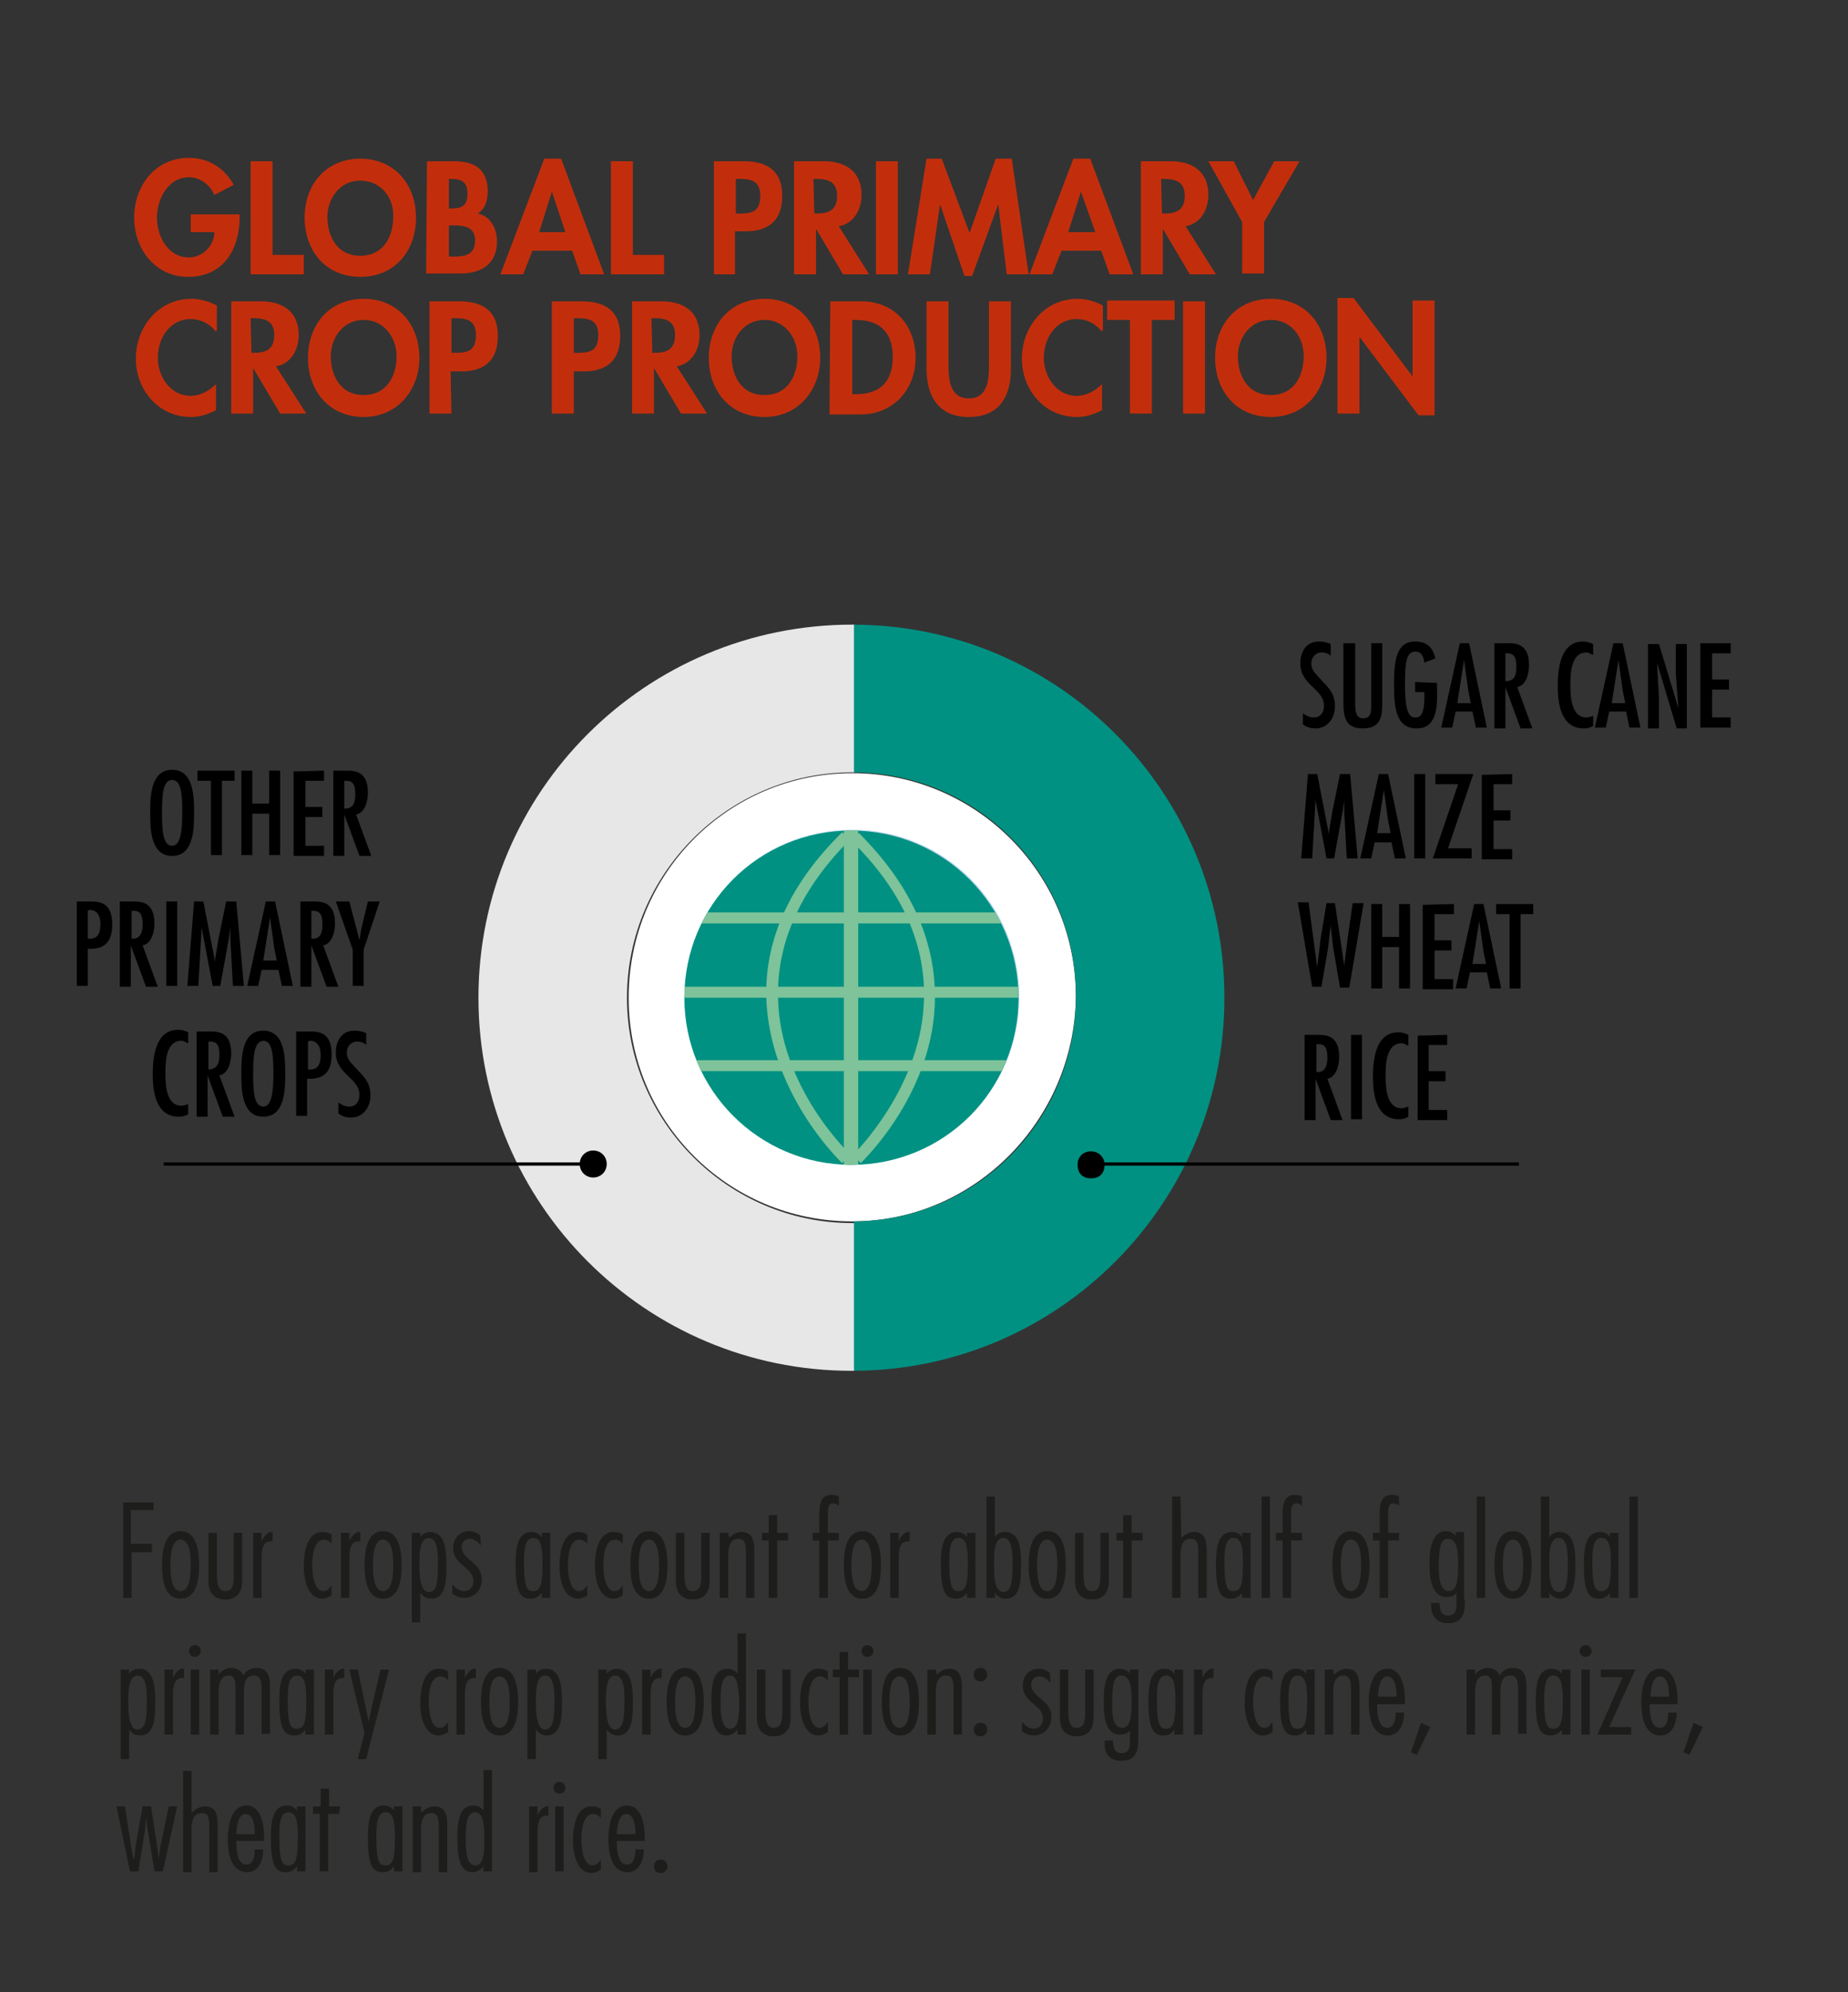 <?xml version="1.0" encoding="utf-8"?>
<!-- Generator: Adobe Illustrator 28.0.0, SVG Export Plug-In . SVG Version: 6.00 Build 0)  -->
<svg version="1.1" id="Layer_2" xmlns="http://www.w3.org/2000/svg" xmlns:xlink="http://www.w3.org/1999/xlink" x="0px" y="0px"
	 viewBox="0 0 219 236" style="enable-background:new 0 0 219 236;" xml:space="preserve">
<rect x="0" y="0" width="219" height="236" fill="#333333" stroke="none"/>
<style type="text/css">
	.st0{fill:#1D1D1B;}
	.st1{enable-background:new    ;}
	.st2{fill:#C22E0C;}
	.st3{fill:#FFFFFF;}
	.st4{fill:#BAD7ED;}
	.st5{fill:#009182;}
	.st6{clip-path:url(#SVGID_00000076598386665815347170000005674992925034109851_);fill:#7EC399;}
	.st7{clip-path:url(#SVGID_00000101094773051300460740000008132256783371676830_);fill:#7EC399;}
	.st8{clip-path:url(#SVGID_00000036243066316138581910000006193604138679115946_);fill:#7EC399;}
	.st9{clip-path:url(#SVGID_00000149350471804292105100000006672582443219425967_);fill:#7EC399;}
	.st10{clip-path:url(#SVGID_00000044895819922421332560000007456173307933093294_);fill:#7EC399;}
	.st11{clip-path:url(#SVGID_00000015345362431939054900000014710478997552779673_);fill:#7EC399;}
	.st12{clip-path:url(#SVGID_00000062888373581231422860000010631318864680659374_);fill:#7EC399;}
	.st13{clip-path:url(#SVGID_00000044139025137205522990000002890575894180437944_);fill:#7EC399;}
	.st14{clip-path:url(#SVGID_00000116202240949578543770000015395138638139002507_);fill:#7EC399;}
	.st15{clip-path:url(#SVGID_00000069381349843013799430000018114891962952792980_);fill:#7EC399;}
	.st16{fill:#E7E7E7;}
	.st17{fill:none;stroke:#000000;stroke-width:0.39;}
</style>
<g>
	<path class="st0" d="M18.1,178.9h-2.6v4H18v1h-2.4v5.4h-1V178h3.6v0.9H18.1z"/>
</g>
<g>
	<path class="st0" d="M23.6,185.4c0,1.5-0.2,4-2.2,4s-2.2-2.5-2.2-4c0-1.4,0.2-4,2.2-4S23.6,184,23.6,185.4z M20.2,185.4
		c0,0.8,0,3.1,1.2,3.1s1.2-2.3,1.2-3.1c0-0.7,0-3-1.2-3S20.2,184.7,20.2,185.4z"/>
	<path class="st0" d="M25.7,181.6v4.8c0,1.1,0.1,2.1,1,2.1c1,0,1-1,1-2.1v-4.8h1v5.7c0,1.3-0.6,2.2-2,2.2s-2-0.9-2-2.2v-5.7H25.7z"
		/>
	<path class="st0" d="M31,182.6L31,182.6c0.2-0.5,0.7-1.2,1.3-1.1v1.1h-0.2c-1,0-1.1,1-1.1,2.2v4.5h-1v-7.7h1
		C31,181.6,31,182.6,31,182.6z"/>
	<path class="st0" d="M39.3,182.9c-0.2-0.3-0.6-0.5-0.9-0.5c-1.3,0-1.4,2.2-1.4,3.1c0,0.8,0.2,3,1.3,3c0.5,0,0.7-0.3,1-0.7l0,0v1.2
		c-0.3,0.2-0.7,0.4-1.1,0.4c-1.8,0-2.2-2.5-2.2-3.8c0-1.5,0.3-4.1,2.2-4.1c0.4,0,0.8,0.1,1.1,0.3C39.3,181.8,39.3,182.9,39.3,182.9z
		"/>
	<path class="st0" d="M41.4,182.6L41.4,182.6c0.2-0.5,0.7-1.2,1.3-1.1v1.1h-0.2c-1,0-1.1,1-1.1,2.2v4.5h-1v-7.7h1V182.6z"/>
	<path class="st0" d="M47.6,185.4c0,1.5-0.2,4-2.2,4s-2.2-2.5-2.2-4c0-1.4,0.2-4,2.2-4S47.6,184,47.6,185.4z M44.2,185.4
		c0,0.8,0,3.1,1.2,3.1s1.2-2.3,1.2-3.1c0-0.7,0-3-1.2-3S44.2,184.7,44.2,185.4z"/>
	<path class="st0" d="M49.8,182.1L49.8,182.1c0.3-0.4,0.7-0.6,1.2-0.6c1.8,0,1.9,2.3,1.9,3.9c0,1.7,0,4-1.8,4c-0.6,0-1-0.3-1.3-0.7
		l0,0v3.5h-1v-10.6h1C49.8,181.6,49.8,182.1,49.8,182.1z M51.9,185.3c0-1.2,0-3.1-1.1-3.1c-1,0-1.1,1.6-1.1,3c0,1.5,0.1,3.4,1.1,3.4
		C51.7,188.6,51.9,187.7,51.9,185.3z"/>
	<path class="st0" d="M57,183.1L57,183.1c-0.3-0.4-0.8-0.8-1.3-0.8c-0.6,0-1,0.4-1,1c0,0.7,0.6,1.2,1.2,1.7c0.6,0.5,1.2,1.1,1.2,2.1
		c0,1.2-0.8,2.2-2.1,2.2c-0.5,0-1-0.2-1.4-0.5v-1.1c0.4,0.4,0.8,0.8,1.4,0.8c0.7,0,1.1-0.5,1.1-1.2c0-0.8-0.6-1.3-1.2-1.8
		c-0.6-0.5-1.2-1.1-1.2-2.1c0-1.2,0.8-2,1.9-2c0.5,0,1,0.2,1.3,0.5L57,183.1L57,183.1z"/>
	<path class="st0" d="M65.2,189.3h-1v-0.6l0,0c-0.3,0.4-0.7,0.7-1.3,0.7c-1.2,0-1.8-0.7-1.8-4c0-1.7,0.1-3.9,1.9-3.9
		c0.5,0,0.9,0.2,1.2,0.6l0,0v-0.5h1V189.3z M63.2,182.2c-1.1,0-1.1,1.7-1.1,3c0,3.2,0.5,3.3,1.1,3.3c0.9,0,1.1-0.9,1.1-3.3
		C64.3,183.6,64.2,182.2,63.2,182.2z"/>
	<path class="st0" d="M69.6,182.9c-0.2-0.3-0.6-0.5-0.9-0.5c-1.3,0-1.4,2.2-1.4,3.1c0,0.8,0.2,3,1.3,3c0.5,0,0.7-0.3,1-0.7l0,0v1.2
		c-0.3,0.2-0.7,0.4-1.1,0.4c-1.8,0-2.2-2.5-2.2-3.8c0-1.5,0.3-4.1,2.2-4.1c0.4,0,0.8,0.1,1.1,0.3V182.9z"/>
	<path class="st0" d="M73.8,182.9c-0.2-0.3-0.6-0.5-0.9-0.5c-1.3,0-1.4,2.2-1.4,3.1c0,0.8,0.2,3,1.3,3c0.5,0,0.7-0.3,1-0.7l0,0v1.2
		c-0.3,0.2-0.7,0.4-1.1,0.4c-1.8,0-2.2-2.5-2.2-3.8c0-1.5,0.3-4.1,2.2-4.1c0.4,0,0.8,0.1,1.1,0.3V182.9z"/>
	<path class="st0" d="M79.1,185.4c0,1.5-0.2,4-2.2,4s-2.2-2.5-2.2-4c0-1.4,0.2-4,2.2-4S79.1,184,79.1,185.4z M75.7,185.4
		c0,0.8,0,3.1,1.2,3.1s1.2-2.3,1.2-3.1c0-0.7,0-3-1.2-3S75.7,184.7,75.7,185.4z"/>
	<path class="st0" d="M81.1,181.6v4.8c0,1.1,0.1,2.1,1,2.1c1,0,1-1,1-2.1v-4.8h1v5.7c0,1.3-0.6,2.2-2,2.2s-2-0.9-2-2.2v-5.7H81.1z"
		/>
	<path class="st0" d="M86.4,182.2c0.4-0.4,0.9-0.7,1.5-0.7c1.4,0,1.5,1.3,1.5,2.3v5.5h-1v-5.4c0-0.9-0.1-1.6-0.9-1.6
		c-1.1,0-1.2,1.2-1.2,2v5h-1v-7.7h1L86.4,182.2L86.4,182.2z"/>
	<path class="st0" d="M93.4,182.5h-1.3v6.8h-1v-6.8h-0.8v-0.9h0.8v-2.1h1v2.1h1.3V182.5z"/>
	<path class="st0" d="M99.4,182.5h-1.3v6.8h-1v-6.8h-0.8v-0.9h0.8v-2.3c0-1.3,0.3-2.2,1.4-2.2c0.3,0,0.6,0,0.9,0.2v1.1
		c-0.2-0.2-0.4-0.3-0.7-0.3c-0.5,0-0.6,0.5-0.6,1.2v2.3h1.3C99.4,181.6,99.4,182.5,99.4,182.5z"/>
	<path class="st0" d="M104.4,185.4c0,1.5-0.2,4-2.2,4s-2.2-2.5-2.2-4c0-1.4,0.2-4,2.2-4S104.4,184,104.4,185.4z M100.9,185.4
		c0,0.8,0,3.1,1.2,3.1s1.2-2.3,1.2-3.1c0-0.7,0-3-1.2-3S100.9,184.7,100.9,185.4z"/>
	<path class="st0" d="M106.5,182.6L106.5,182.6c0.2-0.5,0.7-1.2,1.3-1.1v1.1h-0.2c-1,0-1.1,1-1.1,2.2v4.5h-1v-7.7h1
		C106.5,181.6,106.5,182.6,106.5,182.6z"/>
	<path class="st0" d="M115.6,189.3h-1v-0.6l0,0c-0.3,0.4-0.7,0.7-1.3,0.7c-1.2,0-1.8-0.7-1.8-4c0-1.7,0.1-3.9,1.9-3.9
		c0.5,0,0.9,0.2,1.2,0.6l0,0v-0.5h1C115.6,181.6,115.6,189.3,115.6,189.3z M113.6,182.2c-1.1,0-1.1,1.7-1.1,3c0,3.2,0.5,3.3,1.1,3.3
		c0.9,0,1.1-0.9,1.1-3.3C114.7,183.6,114.6,182.2,113.6,182.2z"/>
	<path class="st0" d="M116.9,177.3h1v4.8l0,0c0.3-0.4,0.6-0.6,1.2-0.6c1.8,0,1.9,2.1,1.9,3.9c0,2-0.1,4-1.8,4c-0.6,0-1-0.3-1.3-0.7
		l0,0v0.6h-1C116.9,189.3,116.9,177.3,116.9,177.3z M120,185.2c0-1.8-0.2-3-1.1-3c-1.2,0-1.1,2.3-1.1,3c0,0.9-0.1,3.4,1.1,3.4
		C119.7,188.6,120,187.9,120,185.2z"/>
	<path class="st0" d="M126.3,185.4c0,1.5-0.2,4-2.2,4s-2.2-2.5-2.2-4c0-1.4,0.2-4,2.2-4C126.2,181.4,126.3,184,126.3,185.4z
		 M122.9,185.4c0,0.8,0,3.1,1.2,3.1s1.2-2.3,1.2-3.1c0-0.7,0-3-1.2-3S122.9,184.7,122.9,185.4z"/>
	<path class="st0" d="M128.4,181.6v4.8c0,1.1,0.1,2.1,1,2.1c1,0,1-1,1-2.1v-4.8h1v5.7c0,1.3-0.6,2.2-2,2.2c-1.4,0-2-0.9-2-2.2v-5.7
		H128.4z"/>
	<path class="st0" d="M135.4,182.5h-1.3v6.8h-1v-6.8h-0.8v-0.9h0.8v-2.1h1v2.1h1.3V182.5z"/>
	<path class="st0" d="M140,182.2c0.4-0.4,0.9-0.7,1.5-0.7c1.4,0,1.5,1.2,1.5,2.3v5.5h-1V184c0-1.2-0.1-1.7-0.9-1.7
		c-1.1,0-1.2,1.2-1.2,2v5h-1v-12h1L140,182.2L140,182.2z"/>
	<path class="st0" d="M148.2,189.3h-1v-0.6l0,0c-0.3,0.4-0.7,0.7-1.3,0.7c-1.2,0-1.8-0.7-1.8-4c0-1.7,0.1-3.9,1.9-3.9
		c0.5,0,0.9,0.2,1.2,0.6l0,0v-0.5h1L148.2,189.3L148.2,189.3z M146.2,182.2c-1.1,0-1.1,1.7-1.1,3c0,3.2,0.5,3.3,1.1,3.3
		c0.9,0,1.1-0.9,1.1-3.3C147.3,183.6,147.2,182.2,146.2,182.2z"/>
	<path class="st0" d="M150.5,189.3h-1v-12h1V189.3z"/>
	<path class="st0" d="M154.3,182.5H153v6.8h-1v-6.8h-0.8v-0.9h0.8v-2.3c0-1.3,0.3-2.2,1.4-2.2c0.3,0,0.6,0,0.9,0.2v1.1
		c-0.2-0.2-0.4-0.3-0.7-0.3c-0.5,0-0.6,0.5-0.6,1.2v2.3h1.3L154.3,182.5L154.3,182.5z"/>
	<path class="st0" d="M162.3,185.4c0,1.5-0.2,4-2.2,4s-2.2-2.5-2.2-4c0-1.4,0.2-4,2.2-4S162.3,184,162.3,185.4z M158.9,185.4
		c0,0.8,0,3.1,1.2,3.1s1.2-2.3,1.2-3.1c0-0.7,0-3-1.2-3S158.9,184.7,158.9,185.4z"/>
	<path class="st0" d="M165.8,182.5h-1.3v6.8h-1v-6.8h-0.8v-0.9h0.8v-2.3c0-1.3,0.3-2.2,1.4-2.2c0.3,0,0.6,0,0.9,0.2v1.1
		c-0.2-0.2-0.4-0.3-0.7-0.3c-0.5,0-0.6,0.5-0.6,1.2v2.3h1.3L165.8,182.5L165.8,182.5z"/>
	<path class="st0" d="M173.6,189.5c0,1.4-0.1,2.8-2,2.8c-1.3,0-2-0.8-2-2.1v-0.3h1v0.1c0,0.7,0.2,1.4,1,1.4c1.1,0,1-1,1-1.8v-0.9
		c-0.3,0.4-0.7,0.5-1.2,0.5c-1.9,0-2-2.7-2-4s0.2-3.8,1.9-3.8c0.5,0,1,0.2,1.2,0.6l0,0v-0.5h1v8H173.6z M171.7,188.5
		c1,0,1.1-1.5,1.1-3.2c0-1.4-0.1-3-1.2-3c-0.7,0-1.1,0.5-1.1,3.3C170.5,186.4,170.5,188.5,171.7,188.5z"/>
	<path class="st0" d="M176,189.3h-1v-12h1V189.3z"/>
	<path class="st0" d="M181.5,185.4c0,1.5-0.2,4-2.2,4s-2.2-2.5-2.2-4c0-1.4,0.2-4,2.2-4S181.5,184,181.5,185.4z M178.1,185.4
		c0,0.8,0,3.1,1.2,3.1s1.2-2.3,1.2-3.1c0-0.7,0-3-1.2-3S178.1,184.7,178.1,185.4z"/>
	<path class="st0" d="M182.6,177.3h1v4.8l0,0c0.3-0.4,0.6-0.6,1.2-0.6c1.8,0,1.9,2.1,1.9,3.9c0,2-0.2,4-1.8,4c-0.6,0-1-0.3-1.3-0.7
		l0,0v0.6h-1L182.6,177.3L182.6,177.3z M185.8,185.2c0-1.8-0.2-3-1.1-3c-1.2,0-1.1,2.3-1.1,3c0,0.9-0.1,3.4,1.1,3.4
		C185.5,188.6,185.8,187.9,185.8,185.2z"/>
	<path class="st0" d="M191.8,189.3h-1v-0.6l0,0c-0.3,0.4-0.7,0.7-1.3,0.7c-1.2,0-1.8-0.7-1.8-4c0-1.7,0.1-3.9,1.9-3.9
		c0.5,0,0.9,0.2,1.2,0.6l0,0v-0.5h1L191.8,189.3L191.8,189.3z M189.8,182.2c-1.1,0-1.1,1.7-1.1,3c0,3.2,0.5,3.3,1.1,3.3
		c0.9,0,1.1-0.9,1.1-3.3C190.9,183.6,190.8,182.2,189.8,182.2z"/>
	<path class="st0" d="M194.1,189.3h-1v-12h1V189.3z"/>
</g>
<g>
	<path class="st0" d="M15.3,198.3L15.3,198.3c0.3-0.4,0.7-0.6,1.2-0.6c1.8,0,1.9,2.3,1.9,3.9c0,1.7,0,4-1.8,4c-0.6,0-1-0.3-1.3-0.7
		l0,0v3.5h-1v-10.6h1V198.3z M17.4,201.6c0-1.2,0-3.1-1.1-3.1c-1,0-1.1,1.6-1.1,3c0,1.5,0.1,3.4,1.1,3.4
		C17.2,204.8,17.4,203.9,17.4,201.6z"/>
	<path class="st0" d="M20.5,198.8L20.5,198.8c0.2-0.5,0.7-1.2,1.3-1.1v1.1h-0.2c-1,0-1.1,1-1.1,2.2v4.5h-1v-7.7h1
		C20.5,197.8,20.5,198.8,20.5,198.8z"/>
	<path class="st0" d="M23.1,196.3c-0.4,0-0.7-0.3-0.7-0.7s0.3-0.7,0.7-0.7c0.4,0,0.7,0.3,0.7,0.7C23.8,195.9,23.5,196.3,23.1,196.3z
		 M23.6,205.5h-1v-7.7h1V205.5z"/>
	<path class="st0" d="M25.9,198.4L25.9,198.4c0.4-0.5,0.9-0.8,1.5-0.8s1.2,0.3,1.4,0.9c0.4-0.6,0.9-0.9,1.6-0.9
		c1.4,0,1.6,1.1,1.6,2.3v5.5h-1V200c0-0.7-0.1-1.5-0.9-1.5c-1.2,0-1.2,1.3-1.2,2.3v4.7h-1V200c0-0.7,0-1.5-0.8-1.5
		c-1.2,0-1.2,1.5-1.2,2.4v4.6h-1v-7.7h1V198.4z"/>
	<path class="st0" d="M37.2,205.5h-1v-0.6l0,0c-0.3,0.4-0.7,0.7-1.3,0.7c-1.2,0-1.8-0.7-1.8-4c0-1.7,0.1-3.9,1.9-3.9
		c0.5,0,0.9,0.2,1.2,0.6l0,0v-0.5h1C37.2,197.8,37.2,205.5,37.2,205.5z M35.2,198.5c-1.1,0-1.1,1.7-1.1,3c0,3.2,0.5,3.3,1.1,3.3
		c0.9,0,1.1-0.9,1.1-3.3C36.3,199.9,36.2,198.5,35.2,198.5z"/>
	<path class="st0" d="M39.5,198.8L39.5,198.8c0.2-0.5,0.7-1.2,1.3-1.1v1.1h-0.2c-1,0-1.1,1-1.1,2.2v4.5h-1v-7.7h1V198.8z"/>
	<path class="st0" d="M43.4,208.4h-1l0.8-3.1l-1.8-7.5h1l1.3,6.2l0,0c0.1-0.7,0.3-1.3,0.4-2l1-4.2h1L43.4,208.4z"/>
	<path class="st0" d="M53.1,199.1c-0.2-0.3-0.6-0.5-0.9-0.5c-1.3,0-1.4,2.2-1.4,3.1c0,0.8,0.2,3,1.3,3c0.5,0,0.7-0.3,1-0.7l0,0v1.2
		c-0.3,0.2-0.7,0.4-1.1,0.4c-1.8,0-2.2-2.5-2.2-3.8c0-1.5,0.3-4.1,2.2-4.1c0.4,0,0.8,0.1,1.1,0.3C53.1,198,53.1,199.1,53.1,199.1z"
		/>
	<path class="st0" d="M55.1,198.8L55.1,198.8c0.2-0.5,0.7-1.2,1.3-1.1v1.1h-0.2c-1,0-1.1,1-1.1,2.2v4.5h-1v-7.7h1V198.8z"/>
	<path class="st0" d="M61.4,201.6c0,1.5-0.2,4-2.2,4s-2.2-2.5-2.2-4c0-1.4,0.2-4,2.2-4S61.4,200.2,61.4,201.6z M58,201.6
		c0,0.8,0,3.1,1.2,3.1s1.2-2.3,1.2-3.1c0-0.7,0-3-1.2-3S58,200.9,58,201.6z"/>
	<path class="st0" d="M63.5,198.3L63.5,198.3c0.3-0.4,0.7-0.6,1.2-0.6c1.8,0,1.9,2.3,1.9,3.9c0,1.7,0,4-1.8,4c-0.6,0-1-0.3-1.3-0.7
		l0,0v3.5h-1v-10.6h1C63.5,197.8,63.5,198.3,63.5,198.3z M65.7,201.6c0-1.2,0-3.1-1.1-3.1c-1,0-1.1,1.6-1.1,3c0,1.5,0.1,3.4,1.1,3.4
		C65.5,204.8,65.7,203.9,65.7,201.6z"/>
	<path class="st0" d="M71.9,198.3L71.9,198.3c0.3-0.4,0.7-0.6,1.2-0.6c1.8,0,1.9,2.3,1.9,3.9c0,1.7,0,4-1.8,4c-0.6,0-1-0.3-1.3-0.7
		l0,0v3.5h-1v-10.6h1C71.9,197.8,71.9,198.3,71.9,198.3z M74,201.6c0-1.2,0-3.1-1.1-3.1c-1,0-1.1,1.6-1.1,3c0,1.5,0.1,3.4,1.1,3.4
		C73.8,204.8,74,203.9,74,201.6z"/>
	<path class="st0" d="M77.1,198.8L77.1,198.8c0.2-0.5,0.7-1.2,1.3-1.1v1.1h-0.2c-1,0-1.1,1-1.1,2.2v4.5h-1v-7.7h1
		C77.1,197.8,77.1,198.8,77.1,198.8z"/>
	<path class="st0" d="M83.4,201.6c0,1.5-0.2,4-2.2,4s-2.2-2.5-2.2-4c0-1.4,0.2-4,2.2-4S83.4,200.2,83.4,201.6z M80,201.6
		c0,0.8,0,3.1,1.2,3.1s1.2-2.3,1.2-3.1c0-0.7,0-3-1.2-3S80,200.9,80,201.6z"/>
	<path class="st0" d="M87.4,204.9L87.4,204.9c-0.3,0.4-0.8,0.7-1.3,0.7c-1.6,0-1.8-2-1.8-4s0.2-3.9,1.9-3.9c0.5,0,0.9,0.2,1.2,0.6
		l0,0v-4.8h1v12h-1C87.4,205.5,87.4,204.9,87.4,204.9z M86.5,198.5c-1.1,0-1.1,1.9-1.1,3c0,0.7-0.1,3.3,1.1,3.3c1,0,1.1-1.3,1.1-3.3
		C87.5,199.8,87.4,198.5,86.5,198.5z"/>
	<path class="st0" d="M90.7,197.8v4.8c0,1.1,0.1,2.1,1,2.1c1,0,1-1,1-2.1v-4.8h1v5.7c0,1.3-0.6,2.2-2,2.2s-2-0.9-2-2.2v-5.7H90.7z"
		/>
	<path class="st0" d="M98.1,199.1c-0.2-0.3-0.6-0.5-0.9-0.5c-1.3,0-1.4,2.2-1.4,3.1c0,0.8,0.2,3,1.3,3c0.5,0,0.7-0.3,1-0.7l0,0v1.2
		c-0.3,0.2-0.7,0.4-1.1,0.4c-1.8,0-2.2-2.5-2.2-3.8c0-1.5,0.3-4.1,2.2-4.1c0.4,0,0.8,0.1,1.1,0.3V199.1z"/>
	<path class="st0" d="M101.8,198.7h-1.3v6.8h-1v-6.8h-0.8v-0.9h0.8v-2.1h1v2.1h1.3V198.7z"/>
	<path class="st0" d="M102.8,196.3c-0.4,0-0.7-0.3-0.7-0.7s0.3-0.7,0.7-0.7c0.4,0,0.7,0.3,0.7,0.7
		C103.6,195.9,103.2,196.3,102.8,196.3z M103.3,205.5h-1v-7.7h1V205.5z"/>
	<path class="st0" d="M108.9,201.6c0,1.5-0.2,4-2.2,4s-2.2-2.5-2.2-4c0-1.4,0.2-4,2.2-4S108.9,200.2,108.9,201.6z M105.4,201.6
		c0,0.8,0,3.1,1.2,3.1s1.2-2.3,1.2-3.1c0-0.7,0-3-1.2-3S105.4,200.9,105.4,201.6z"/>
	<path class="st0" d="M111,198.4c0.4-0.4,0.9-0.7,1.5-0.7c1.4,0,1.5,1.3,1.5,2.3v5.5h-1v-5.4c0-0.9-0.1-1.6-0.9-1.6
		c-1.1,0-1.2,1.2-1.2,2v5h-1v-7.7h1L111,198.4L111,198.4z"/>
	<path class="st0" d="M117,198.4c0,0.4-0.3,0.8-0.8,0.8s-0.8-0.3-0.8-0.8s0.3-0.8,0.8-0.8S117,198,117,198.4z M117,204.9
		c0,0.4-0.3,0.8-0.8,0.8s-0.8-0.3-0.8-0.8c0-0.4,0.3-0.8,0.8-0.8S117,204.4,117,204.9z"/>
	<path class="st0" d="M124.5,199.4L124.5,199.4c-0.3-0.4-0.8-0.8-1.3-0.8c-0.6,0-1,0.4-1,1c0,0.7,0.6,1.2,1.2,1.7s1.2,1.1,1.2,2.1
		c0,1.2-0.8,2.2-2.1,2.2c-0.5,0-1-0.2-1.4-0.5V204c0.4,0.4,0.8,0.8,1.4,0.8c0.7,0,1.1-0.5,1.1-1.2c0-0.8-0.6-1.3-1.2-1.8
		s-1.2-1.1-1.2-2.1c0-1.2,0.8-2,1.9-2c0.5,0,1,0.2,1.3,0.5L124.5,199.4L124.5,199.4z"/>
	<path class="st0" d="M126.6,197.8v4.8c0,1.1,0.1,2.1,1,2.1c1,0,1-1,1-2.1v-4.8h1v5.7c0,1.3-0.6,2.2-2,2.2c-1.4,0-2-0.9-2-2.2v-5.7
		H126.6z"/>
	<path class="st0" d="M134.9,205.8c0,1.4-0.1,2.8-2,2.8c-1.4,0-2-0.8-2-2.1v-0.3h1v0.1c0,0.7,0.2,1.4,1,1.4c1.1,0,1-1,1-1.8V205
		c-0.3,0.4-0.7,0.5-1.2,0.5c-1.9,0-1.9-2.7-1.9-4s0.1-3.8,1.9-3.8c0.5,0,1,0.2,1.2,0.6l0,0v-0.5h1V205.8z M133,204.7
		c1,0,1.1-1.5,1.1-3.2c0-1.4-0.1-3-1.2-3c-0.7,0-1.1,0.5-1.1,3.3C131.8,202.6,131.7,204.7,133,204.7z"/>
	<path class="st0" d="M140.2,205.5h-1v-0.6l0,0c-0.3,0.4-0.7,0.7-1.3,0.7c-1.2,0-1.8-0.7-1.8-4c0-1.7,0.1-3.9,1.9-3.9
		c0.5,0,0.9,0.2,1.2,0.6l0,0v-0.5h1L140.2,205.5L140.2,205.5z M138.2,198.5c-1.1,0-1.1,1.7-1.1,3c0,3.2,0.5,3.3,1.1,3.3
		c0.9,0,1.1-0.9,1.1-3.3C139.3,199.9,139.2,198.5,138.2,198.5z"/>
	<path class="st0" d="M142.5,198.8L142.5,198.8c0.2-0.5,0.7-1.2,1.3-1.1v1.1h-0.2c-1,0-1.1,1-1.1,2.2v4.5h-1v-7.7h1V198.8z"/>
	<path class="st0" d="M150.8,199.1c-0.2-0.3-0.6-0.5-0.9-0.5c-1.3,0-1.4,2.2-1.4,3.1c0,0.8,0.2,3,1.3,3c0.5,0,0.7-0.3,1-0.7l0,0v1.2
		c-0.3,0.2-0.7,0.4-1.1,0.4c-1.8,0-2.2-2.5-2.2-3.8c0-1.5,0.3-4.1,2.2-4.1c0.4,0,0.8,0.1,1.1,0.3L150.8,199.1L150.8,199.1z"/>
	<path class="st0" d="M155.8,205.5h-1v-0.6l0,0c-0.3,0.4-0.7,0.7-1.3,0.7c-1.2,0-1.8-0.7-1.8-4c0-1.7,0.1-3.9,1.9-3.9
		c0.5,0,0.9,0.2,1.2,0.6l0,0v-0.5h1L155.8,205.5L155.8,205.5z M153.8,198.5c-1.1,0-1.1,1.7-1.1,3c0,3.2,0.5,3.3,1.1,3.3
		c0.9,0,1.1-0.9,1.1-3.3C154.9,199.9,154.8,198.5,153.8,198.5z"/>
	<path class="st0" d="M158.1,198.4c0.4-0.4,0.9-0.7,1.5-0.7c1.4,0,1.5,1.3,1.5,2.3v5.5h-1v-5.4c0-0.9-0.1-1.6-0.9-1.6
		c-1.1,0-1.2,1.2-1.2,2v5h-1v-7.7h1L158.1,198.4L158.1,198.4z"/>
	<path class="st0" d="M163.2,201.9v0.2c0,0.8,0.1,2.6,1.2,2.6c0.9,0,1-1.2,1-1.8h1c0,1.2-0.5,2.7-1.9,2.7c-2,0-2.3-2.4-2.3-3.9
		c0-1.4,0.3-4,2.2-4c1.8,0,2.1,2.4,2.1,3.7v0.5H163.2z M165.5,201v-0.1c0-0.7-0.1-2.3-1.1-2.3c-0.9,0-1.1,1.7-1.1,2.4L165.5,201
		L165.5,201z"/>
	<path class="st0" d="M167.9,207.9l-0.7-0.3l1.2-3.5l1.1,0.5L167.9,207.9z"/>
	<path class="st0" d="M174.8,198.4L174.8,198.4c0.4-0.5,0.9-0.8,1.5-0.8s1.2,0.3,1.4,0.9c0.4-0.6,0.9-0.9,1.6-0.9
		c1.4,0,1.6,1.1,1.6,2.3v5.5h-1V200c0-0.7-0.1-1.5-0.9-1.5c-1.2,0-1.2,1.3-1.2,2.3v4.7h-1V200c0-0.7,0-1.5-0.8-1.5
		c-1.2,0-1.2,1.5-1.2,2.4v4.6h-1v-7.7h1L174.8,198.4L174.8,198.4z"/>
	<path class="st0" d="M186.1,205.5h-1v-0.6l0,0c-0.3,0.4-0.7,0.7-1.3,0.7c-1.2,0-1.8-0.7-1.8-4c0-1.7,0.1-3.9,1.9-3.9
		c0.5,0,0.9,0.2,1.2,0.6l0,0v-0.5h1L186.1,205.5L186.1,205.5z M184.1,198.5c-1.1,0-1.1,1.7-1.1,3c0,3.2,0.5,3.3,1.1,3.3
		c0.9,0,1.1-0.9,1.1-3.3C185.2,199.9,185.1,198.5,184.1,198.5z"/>
	<path class="st0" d="M187.9,196.3c-0.4,0-0.7-0.3-0.7-0.7s0.3-0.7,0.7-0.7s0.7,0.3,0.7,0.7C188.7,195.9,188.3,196.3,187.9,196.3z
		 M188.4,205.5h-1v-7.7h1V205.5z"/>
	<path class="st0" d="M193.3,205.5h-4l3-6.8h-2.6v-0.9h4.1l-3.1,6.8h2.6V205.5z"/>
	<path class="st0" d="M195.5,201.9v0.2c0,0.8,0.1,2.6,1.2,2.6c0.9,0,1-1.2,1-1.8h1c0,1.2-0.5,2.7-1.9,2.7c-2,0-2.3-2.4-2.3-3.9
		c0-1.4,0.3-4,2.2-4c1.8,0,2.1,2.4,2.1,3.7v0.5H195.5z M197.8,201v-0.1c0-0.7-0.1-2.3-1.1-2.3c-0.9,0-1.1,1.7-1.1,2.4L197.8,201
		L197.8,201z"/>
	<path class="st0" d="M200.2,207.9l-0.7-0.3l1.2-3.5l1.1,0.5L200.2,207.9z"/>
</g>
<g>
	<path class="st0" d="M19.3,221.7h-1l-0.9-5.6c0-0.3,0-0.6-0.1-0.8l0,0c0,0.5-0.1,0.9-0.1,1.4l-0.8,5h-1l-1.6-7.7h1l0.7,4.5
		c0.1,0.6,0.2,1.2,0.3,1.7h0.1c0.1-0.6,0.1-1.2,0.2-1.7l0.8-4.5h1l0.8,5.3c0,0.3,0.1,0.6,0.1,1l0,0c0.1-0.5,0.1-1,0.2-1.5l1-4.8h1
		L19.3,221.7z"/>
	<path class="st0" d="M22.8,214.7c0.4-0.4,0.9-0.7,1.5-0.7c1.4,0,1.5,1.2,1.5,2.3v5.5h-1v-5.3c0-1.2-0.1-1.7-0.9-1.7
		c-1.1,0-1.2,1.2-1.2,2v5h-1v-12h1v4.9H22.8z"/>
	<path class="st0" d="M28,218.1v0.2c0,0.8,0.1,2.6,1.2,2.6c0.9,0,1-1.2,1-1.8h1c0,1.2-0.5,2.7-1.9,2.7c-2,0-2.3-2.4-2.3-3.9
		c0-1.4,0.3-4,2.2-4c1.8,0,2.1,2.4,2.1,3.7v0.5H28z M30.2,217.3v-0.1c0-0.7-0.1-2.3-1.1-2.3c-0.9,0-1.1,1.7-1.1,2.4L30.2,217.3
		L30.2,217.3z"/>
	<path class="st0" d="M36.2,221.7h-1v-0.6l0,0c-0.3,0.4-0.7,0.7-1.3,0.7c-1.2,0-1.8-0.7-1.8-4c0-1.7,0.1-3.9,1.9-3.9
		c0.5,0,0.9,0.2,1.2,0.6l0,0V214h1C36.2,214,36.2,221.7,36.2,221.7z M34.2,214.7c-1.1,0-1.1,1.7-1.1,3c0,3.2,0.5,3.3,1.1,3.3
		c0.9,0,1.1-0.9,1.1-3.3C35.3,216.1,35.2,214.7,34.2,214.7z"/>
	<path class="st0" d="M40.2,214.9h-1.3v6.8h-1v-6.8h-0.8V214H38v-2.1h1v2.1h1.3L40.2,214.9L40.2,214.9z"/>
	<path class="st0" d="M47.7,221.7h-1v-0.6l0,0c-0.3,0.4-0.7,0.7-1.3,0.7c-1.2,0-1.8-0.7-1.8-4c0-1.7,0.1-3.9,1.9-3.9
		c0.5,0,0.9,0.2,1.2,0.6l0,0V214h1C47.7,214,47.7,221.7,47.7,221.7z M45.7,214.7c-1.1,0-1.1,1.7-1.1,3c0,3.2,0.5,3.3,1.1,3.3
		c0.9,0,1.1-0.9,1.1-3.3C46.8,216.1,46.7,214.7,45.7,214.7z"/>
	<path class="st0" d="M50,214.7c0.4-0.4,0.9-0.7,1.5-0.7c1.4,0,1.5,1.3,1.5,2.3v5.5h-1v-5.4c0-0.9-0.1-1.6-0.9-1.6
		c-1.1,0-1.2,1.2-1.2,2v5h-1V214h1v0.7H50z"/>
	<path class="st0" d="M57.3,221.1L57.3,221.1c-0.3,0.4-0.8,0.7-1.3,0.7c-1.6,0-1.8-2-1.8-4s0.2-3.9,1.9-3.9c0.5,0,0.9,0.2,1.2,0.6
		l0,0v-4.8h1v12h-1C57.3,221.7,57.3,221.1,57.3,221.1z M56.3,214.7c-1.1,0-1.1,1.9-1.1,3c0,0.7-0.1,3.3,1.1,3.3c1,0,1.1-1.3,1.1-3.3
		C57.4,216,57.2,214.7,56.3,214.7z"/>
	<path class="st0" d="M63.7,215.1L63.7,215.1c0.2-0.5,0.7-1.2,1.3-1.1v1.1h-0.2c-1,0-1.1,1-1.1,2.2v4.5h-1V214h1
		C63.7,214,63.7,215.1,63.7,215.1z"/>
	<path class="st0" d="M66.3,212.5c-0.4,0-0.7-0.3-0.7-0.7s0.3-0.7,0.7-0.7c0.4,0,0.7,0.3,0.7,0.7S66.7,212.5,66.3,212.5z
		 M66.8,221.7h-1V214h1V221.7z"/>
	<path class="st0" d="M71.2,215.4c-0.2-0.3-0.6-0.5-0.9-0.5c-1.3,0-1.4,2.2-1.4,3.1c0,0.8,0.2,3,1.3,3c0.5,0,0.7-0.3,1-0.7l0,0v1.2
		c-0.3,0.2-0.7,0.4-1.1,0.4c-1.8,0-2.2-2.5-2.2-3.8c0-1.5,0.3-4.1,2.2-4.1c0.4,0,0.8,0.1,1.1,0.3V215.4z"/>
	<path class="st0" d="M73.1,218.1v0.2c0,0.8,0.1,2.6,1.2,2.6c0.9,0,1-1.2,1-1.8h1c0,1.2-0.5,2.7-1.9,2.7c-2,0-2.3-2.4-2.3-3.9
		c0-1.4,0.3-4,2.2-4c1.8,0,2.1,2.4,2.1,3.7v0.5H73.1z M75.3,217.3v-0.1c0-0.7-0.1-2.3-1.1-2.3c-0.9,0-1.1,1.7-1.1,2.4L75.3,217.3
		L75.3,217.3z"/>
	<path class="st0" d="M79.1,221.1c0,0.4-0.3,0.8-0.8,0.8s-0.8-0.3-0.8-0.8c0-0.4,0.3-0.8,0.8-0.8S79.1,220.7,79.1,221.1z"/>
</g>
<g class="st1">
	<path class="st2" d="M28.4,25.4v0.3c0,3.8-1.9,7.1-6.1,7.1c-3.9,0-6.4-3.3-6.4-7c0-3.8,2.5-7.1,6.5-7.1c2.3,0,4.2,1.2,5.3,3.2
		l-2.3,1.2c-0.5-1.2-1.7-2.1-3-2.1c-2.5,0-3.8,2.6-3.8,4.8s1.3,4.7,3.8,4.7c1.6,0,3-1.4,3-3h-2.8v-2.1H28.4z"/>
	<path class="st2" d="M32.3,30.2H36v2.3h-6.3V19.1h2.6V30.2z"/>
	<path class="st2" d="M42.7,32.8c-4.1,0-6.6-3.1-6.6-7c0-4,2.6-7,6.6-7s6.6,3,6.6,7C49.3,29.7,46.8,32.8,42.7,32.8z M42.7,21.4
		c-2.5,0-3.9,2.2-3.9,4.3s1,4.6,3.9,4.6s3.9-2.5,3.9-4.6C46.7,23.5,45.2,21.4,42.7,21.4z"/>
	<path class="st2" d="M50.6,19.1h3.2c2.5,0,4,1,4,3.6c0,1-0.3,2.1-1.2,2.6c1.6,0.3,2.3,1.9,2.3,3.3c0,2.6-1.8,3.8-4.3,3.8h-4.1
		L50.6,19.1L50.6,19.1z M53.2,24.7h0.3c1.3,0,1.9-0.4,1.9-1.8s-0.8-1.7-1.9-1.7h-0.3V24.7z M53.2,30.4h0.5c1.4,0,2.6-0.2,2.6-1.9
		c0-1.7-1.4-1.8-2.7-1.8h-0.4C53.2,26.7,53.2,30.4,53.2,30.4z"/>
	<path class="st2" d="M63.1,29.7L62,32.5h-2.7l5.2-13.7h2l5.1,13.7h-2.8l-1-2.8H63.1z M65.4,22.7L65.4,22.7l-1.5,4.8H67L65.4,22.7z"
		/>
	<path class="st2" d="M75,30.2h3.7v2.3h-6.3V19.1H75V30.2z"/>
	<path class="st2" d="M87.2,32.5h-2.6V19.1h3.5c2.8,0,4.6,1.1,4.6,4.1c0,2.8-1.5,4.2-4.3,4.2h-1.3v5.1H87.2z M87.2,25.3h0.5
		c1.5,0,2.4-0.3,2.4-2.1c0-1.7-1-2-2.4-2h-0.5V25.3z"/>
	<path class="st2" d="M103,32.5h-3.1l-3.2-5.4l0,0v5.4h-2.6V19.1h3.5c2.6,0,4.5,1.2,4.5,4c0,1.7-0.9,3.4-2.7,3.7L103,32.5z
		 M96.5,25.3h0.3c1.4,0,2.4-0.4,2.4-2.1c0-1.6-1-2-2.4-2h-0.4L96.5,25.3L96.5,25.3z"/>
	<path class="st2" d="M106.4,32.5h-2.6V19.1h2.6V32.5z"/>
	<path class="st2" d="M118.3,24.2L118.3,24.2l-3.1,8.5h-0.9l-2.9-8.5l0,0l-1.2,8.3h-2.6l2.2-13.7h1.8l3.3,8.8l3.1-8.8h1.9l2,13.7
		h-2.6L118.3,24.2z"/>
	<path class="st2" d="M125.8,29.7l-1.1,2.8H122l5.2-13.7h2l5.1,13.7h-2.8l-1-2.8H125.8z M128.1,22.7L128.1,22.7l-1.5,4.8h3.2
		L128.1,22.7z"/>
	<path class="st2" d="M144.1,32.5H141l-3.2-5.4l0,0v5.4h-2.6V19.1h3.5c2.6,0,4.5,1.2,4.5,4c0,1.7-0.9,3.4-2.7,3.7L144.1,32.5z
		 M137.7,25.3h0.3c1.4,0,2.4-0.4,2.4-2.1c0-1.6-1-2-2.4-2h-0.4L137.7,25.3L137.7,25.3z"/>
</g>
<g class="st1">
	<path class="st2" d="M143.2,19.1h3l2.3,4.6l2.5-4.6h3l-4.2,7.2v6.1h-2.6v-6.1L143.2,19.1z"/>
</g>
<g class="st1">
	<path class="st2" d="M25.5,39.2c-0.7-0.9-1.8-1.4-2.9-1.4c-2.5,0-3.9,2.3-3.9,4.6c0,2.2,1.5,4.5,3.9,4.5c1.1,0,2.2-0.6,3-1.4v3.1
		c-1,0.5-1.9,0.8-3,0.8c-3.8,0-6.5-3.2-6.5-6.9c0-3.8,2.7-7.1,6.6-7.1c1,0,2.1,0.3,3,0.8v3H25.5z"/>
	<path class="st2" d="M36.3,49h-3.1L30,43.6l0,0V49h-2.6V35.7h3.5c2.6,0,4.5,1.2,4.5,4c0,1.7-0.9,3.4-2.7,3.7L36.3,49z M29.8,41.8
		h0.3c1.4,0,2.4-0.4,2.4-2.1c0-1.6-1-2-2.4-2h-0.4L29.8,41.8L29.8,41.8z"/>
	<path class="st2" d="M43.1,49.4c-4.1,0-6.6-3.1-6.6-7c0-4,2.6-7,6.6-7s6.6,3,6.6,7C49.7,46.2,47.1,49.4,43.1,49.4z M43.1,37.9
		c-2.5,0-3.9,2.2-3.9,4.3s1,4.6,3.9,4.6s3.9-2.5,3.9-4.6C47,40,45.5,37.9,43.1,37.9z"/>
	<path class="st2" d="M53.5,49h-2.6V35.7h3.5c2.8,0,4.6,1.1,4.6,4.1c0,2.8-1.5,4.2-4.3,4.2h-1.3L53.5,49L53.5,49z M53.5,41.8H54
		c1.5,0,2.4-0.3,2.4-2.1c0-1.7-1-2-2.4-2h-0.5V41.8z"/>
	<path class="st2" d="M68,49h-2.6V35.7h3.5c2.8,0,4.6,1.1,4.6,4.1c0,2.8-1.5,4.2-4.3,4.2H68V49z M68,41.8h0.5c1.5,0,2.4-0.3,2.4-2.1
		c0-1.7-1-2-2.4-2H68V41.8z"/>
	<path class="st2" d="M83.8,49h-3.1l-3.2-5.4l0,0V49h-2.6V35.7h3.5c2.6,0,4.5,1.2,4.5,4c0,1.7-0.9,3.4-2.7,3.7L83.8,49z M77.3,41.8
		h0.3c1.4,0,2.4-0.4,2.4-2.1c0-1.6-1-2-2.4-2h-0.4L77.3,41.8L77.3,41.8z"/>
	<path class="st2" d="M90.6,49.4c-4.1,0-6.6-3.1-6.6-7c0-4,2.6-7,6.6-7s6.6,3,6.6,7C97.2,46.2,94.6,49.4,90.6,49.4z M90.6,37.9
		c-2.5,0-3.9,2.2-3.9,4.3s1,4.6,3.9,4.6s3.9-2.5,3.9-4.6C94.5,40,93,37.9,90.6,37.9z"/>
	<path class="st2" d="M98.4,35.7h3.7c3.9,0,6.4,2.9,6.4,6.7s-2.7,6.7-6.5,6.7h-3.7L98.4,35.7L98.4,35.7z M101,46.7h0.4
		c3.2,0,4.4-1.8,4.4-4.4c0-2.9-1.5-4.4-4.4-4.4H101V46.7z"/>
	<path class="st2" d="M109.8,35.7h2.6v7.5c0,1.6,0.1,4,2.4,4s2.4-2.3,2.4-4v-7.5h2.6v8c0,3.3-1.4,5.7-5,5.7s-5-2.5-5-5.7V35.7z"/>
	<path class="st2" d="M130.5,39.2c-0.7-0.9-1.8-1.4-2.9-1.4c-2.5,0-3.9,2.3-3.9,4.6c0,2.2,1.5,4.5,3.9,4.5c1.1,0,2.2-0.6,3-1.4v3.1
		c-1,0.5-1.9,0.8-3,0.8c-3.8,0-6.5-3.2-6.5-6.9c0-3.8,2.7-7.1,6.6-7.1c1,0,2.1,0.3,3,0.8v3H130.5z"/>
	<path class="st2" d="M136.5,49h-2.6V37.9h-2.7v-2.3h8v2.3h-2.7V49z"/>
	<path class="st2" d="M142.8,49h-2.6V35.7h2.6V49z"/>
	<path class="st2" d="M150.6,49.4c-4.1,0-6.6-3.1-6.6-7c0-4,2.6-7,6.6-7s6.6,3,6.6,7C157.2,46.2,154.7,49.4,150.6,49.4z M150.6,37.9
		c-2.5,0-3.9,2.2-3.9,4.3s1,4.6,3.9,4.6s3.9-2.5,3.9-4.6C154.5,40,153.1,37.9,150.6,37.9z"/>
	<path class="st2" d="M158.5,35.3h1.9l7,9.3l0,0v-9h2.6v13.6h-1.9l-7-9.3l0,0V49h-2.6V35.3z"/>
</g>
<path class="st3" d="M101,144.7c-14.7,0-26.5-11.8-26.5-26.5S86.3,91.6,101,91.6c14.6,0,26.5,11.8,26.5,26.5
	C127.3,132.7,115.5,144.7,101,144.7"/>
<path class="st4" d="M101,137.9c10.9,0,19.8-8.8,19.8-19.8c0-10.9-8.8-19.8-19.8-19.8s-19.8,8.8-19.8,19.8
	C81.1,129.1,89.9,137.9,101,137.9"/>
<path class="st5" d="M81.1,118.2c0,10.9,8.8,19.8,19.8,19.8s19.8-8.8,19.8-19.8c0-10.9-8.8-19.8-19.8-19.8S81.1,107.2,81.1,118.2
	L81.1,118.2L81.1,118.2z"/>
<g>
	<g>
		<g>
			<g>
				<defs>
					<path id="SVGID_1_" d="M81.1,118.2c0,10.9,8.8,19.8,19.8,19.8s19.8-8.8,19.8-19.8c0-10.9-8.8-19.8-19.8-19.8
						S81.1,107.2,81.1,118.2L81.1,118.2L81.1,118.2z"/>
				</defs>
				<clipPath id="SVGID_00000067923169067036085740000012005311883852248494_">
					<use xlink:href="#SVGID_1_"  style="overflow:visible;"/>
				</clipPath>
				<path style="clip-path:url(#SVGID_00000067923169067036085740000012005311883852248494_);fill:#7EC399;" d="M99.8,137.8
					c-0.4-0.4-8.7-8.4-9-19.8c-0.1-6.9,2.9-13.4,9-19.4l0.9,0.9c-5.7,5.7-8.6,12-8.5,18.5c0.1,10.8,8.5,18.7,8.5,18.7L99.8,137.8
					L99.8,137.8z"/>
			</g>
		</g>
	</g>
	<g>
		<g>
			<g>
				<defs>
					<path id="SVGID_00000150066357491587261130000003440456465292874376_" d="M81.1,118.2c0,10.9,8.8,19.8,19.8,19.8
						s19.8-8.8,19.8-19.8c0-10.9-8.8-19.8-19.8-19.8S81.1,107.2,81.1,118.2L81.1,118.2L81.1,118.2z"/>
				</defs>
				<clipPath id="SVGID_00000023266703956666662540000003917677587646112132_">
					<use xlink:href="#SVGID_00000150066357491587261130000003440456465292874376_"  style="overflow:visible;"/>
				</clipPath>
				<path style="clip-path:url(#SVGID_00000023266703956666662540000003917677587646112132_);fill:#7EC399;" d="M102,137.8l-0.9-1
					c0.1-0.1,8.3-8.1,8.4-18.7c0.1-6.5-2.7-12.7-8.6-18.5l0.9-0.9c6,6,9,12.5,9,19.4C110.8,129.3,102.4,137.4,102,137.8L102,137.8z"
					/>
			</g>
		</g>
	</g>
	<g>
		<g>
			<g>
				<defs>
					<path id="SVGID_00000157290705854718293160000004411488958474899645_" d="M81.1,118.2c0,10.9,8.8,19.8,19.8,19.8
						s19.8-8.8,19.8-19.8c0-10.9-8.8-19.8-19.8-19.8S81.1,107.2,81.1,118.2L81.1,118.2L81.1,118.2z"/>
				</defs>
				<clipPath id="SVGID_00000169546697499151458950000012789354823664339595_">
					<use xlink:href="#SVGID_00000157290705854718293160000004411488958474899645_"  style="overflow:visible;"/>
				</clipPath>
				<polygon style="clip-path:url(#SVGID_00000169546697499151458950000012789354823664339595_);fill:#7EC399;" points="101.5,139 
					100,139 100,97.7 101.5,97.7 				"/>
			</g>
		</g>
	</g>
	<g>
		<g>
			<g>
				<defs>
					<path id="SVGID_00000157292619477692556970000013482804774761584805_" d="M81.1,118.2c0,10.9,8.8,19.8,19.8,19.8
						s19.8-8.8,19.8-19.8c0-10.9-8.8-19.8-19.8-19.8S81.1,107.2,81.1,118.2L81.1,118.2L81.1,118.2z"/>
				</defs>
				<clipPath id="SVGID_00000121266750446759716480000009719596612899654017_">
					<use xlink:href="#SVGID_00000157292619477692556970000013482804774761584805_"  style="overflow:visible;"/>
				</clipPath>
				<polygon style="clip-path:url(#SVGID_00000121266750446759716480000009719596612899654017_);fill:#7EC399;" points="
					100.7,118.2 77,118.2 77,116.9 100.7,116.9 				"/>
			</g>
		</g>
	</g>
	<g>
		<g>
			<g>
				<defs>
					<path id="SVGID_00000070825859450483451340000005387507254206811543_" d="M81.1,118.2c0,10.9,8.8,19.8,19.8,19.8
						s19.8-8.8,19.8-19.8c0-10.9-8.8-19.8-19.8-19.8S81.1,107.2,81.1,118.2L81.1,118.2L81.1,118.2z"/>
				</defs>
				<clipPath id="SVGID_00000137110838259107448710000004937438449018613413_">
					<use xlink:href="#SVGID_00000070825859450483451340000005387507254206811543_"  style="overflow:visible;"/>
				</clipPath>
				<polygon style="clip-path:url(#SVGID_00000137110838259107448710000004937438449018613413_);fill:#7EC399;" points="
					100.7,109.4 77,109.4 77,108.1 100.7,108.1 				"/>
			</g>
		</g>
	</g>
	<g>
		<g>
			<g>
				<defs>
					<path id="SVGID_00000036960786084805259320000002851312734229554066_" d="M81.1,118.2c0,10.9,8.8,19.8,19.8,19.8
						s19.8-8.8,19.8-19.8c0-10.9-8.8-19.8-19.8-19.8S81.1,107.2,81.1,118.2L81.1,118.2L81.1,118.2z"/>
				</defs>
				<clipPath id="SVGID_00000173866793207636995440000016809356372845576078_">
					<use xlink:href="#SVGID_00000036960786084805259320000002851312734229554066_"  style="overflow:visible;"/>
				</clipPath>
				<polygon style="clip-path:url(#SVGID_00000173866793207636995440000016809356372845576078_);fill:#7EC399;" points="
					100.7,126.9 77,126.9 77,125.6 100.7,125.6 				"/>
			</g>
		</g>
	</g>
	<g>
		<g>
			<g>
				<defs>
					<path id="SVGID_00000116215002145311988810000002126691566271307419_" d="M81.1,118.2c0,10.9,8.8,19.8,19.8,19.8
						s19.8-8.8,19.8-19.8c0-10.9-8.8-19.8-19.8-19.8S81.1,107.2,81.1,118.2L81.1,118.2L81.1,118.2z"/>
				</defs>
				<clipPath id="SVGID_00000119837232069627869570000014011403975364102570_">
					<use xlink:href="#SVGID_00000116215002145311988810000002126691566271307419_"  style="overflow:visible;"/>
				</clipPath>
				<polygon style="clip-path:url(#SVGID_00000119837232069627869570000014011403975364102570_);fill:#7EC399;" points="101.7,139 
					100.3,139 100.3,97.7 101.7,97.7 				"/>
			</g>
		</g>
	</g>
	<g>
		<g>
			<g>
				<defs>
					<path id="SVGID_00000113336887121628264980000008285052712099372206_" d="M81.1,118.2c0,10.9,8.8,19.8,19.8,19.8
						s19.8-8.8,19.8-19.8c0-10.9-8.8-19.8-19.8-19.8S81.1,107.2,81.1,118.2L81.1,118.2L81.1,118.2z"/>
				</defs>
				<clipPath id="SVGID_00000016795618671761646840000003078090785129430461_">
					<use xlink:href="#SVGID_00000113336887121628264980000008285052712099372206_"  style="overflow:visible;"/>
				</clipPath>
				<polygon style="clip-path:url(#SVGID_00000016795618671761646840000003078090785129430461_);fill:#7EC399;" points="
					124.7,118.2 101.1,118.2 101.1,116.9 124.7,116.9 				"/>
			</g>
		</g>
	</g>
	<g>
		<g>
			<g>
				<defs>
					<path id="SVGID_00000003078524685542671890000018283066850665354679_" d="M81.1,118.2c0,10.9,8.8,19.8,19.8,19.8
						s19.8-8.8,19.8-19.8c0-10.9-8.8-19.8-19.8-19.8S81.1,107.2,81.1,118.2L81.1,118.2L81.1,118.2z"/>
				</defs>
				<clipPath id="SVGID_00000050631542461656408020000010478021935981068970_">
					<use xlink:href="#SVGID_00000003078524685542671890000018283066850665354679_"  style="overflow:visible;"/>
				</clipPath>
				<polygon style="clip-path:url(#SVGID_00000050631542461656408020000010478021935981068970_);fill:#7EC399;" points="
					124.7,109.4 101.1,109.4 101.1,108.1 124.7,108.1 				"/>
			</g>
		</g>
	</g>
	<g>
		<g>
			<g>
				<defs>
					<path id="SVGID_00000086670575294407461240000010920302307857572273_" d="M81.1,118.2c0,10.9,8.8,19.8,19.8,19.8
						s19.8-8.8,19.8-19.8c0-10.9-8.8-19.8-19.8-19.8S81.1,107.2,81.1,118.2L81.1,118.2L81.1,118.2z"/>
				</defs>
				<clipPath id="SVGID_00000113311062176217273470000013844734880217308094_">
					<use xlink:href="#SVGID_00000086670575294407461240000010920302307857572273_"  style="overflow:visible;"/>
				</clipPath>
				<polygon style="clip-path:url(#SVGID_00000113311062176217273470000013844734880217308094_);fill:#7EC399;" points="
					124.7,126.9 101.1,126.9 101.1,125.6 124.7,125.6 				"/>
			</g>
		</g>
	</g>
</g>
<path class="st16" d="M101.2,162.4c-0.1,0-0.3,0-0.3,0c-24.4,0-44.2-19.8-44.2-44.2S76.5,74,101,74c0.1,0,0.1,0,0.3,0v17.5
	c-0.1,0-0.3,0-0.3,0c-14.7,0-26.7,12-26.7,26.7s12,26.7,26.7,26.7c0.1,0,0.1,0,0.3,0v17.5H101.2z"/>
<path class="st5" d="M101.2,91.5V74c24.3,0.1,43.9,19.9,43.9,44.2s-19.6,44.1-43.9,44.2v-17.7c14.6-0.1,26.3-12,26.3-26.7
	S115.8,91.6,101.2,91.5L101.2,91.5z"/>
<g class="st1">
	<path d="M157.7,77.7c-0.3-0.3-0.7-0.4-1.1-0.4c-0.7,0-1.2,0.6-1.2,1.3c0,0.4,0.1,0.7,0.4,1.1l1,1.1c0.9,0.9,1.4,1.6,1.4,2.9
		c0,1.4-0.9,2.6-2.3,2.6c-0.5,0-1-0.1-1.5-0.5v-1.3c0.4,0.3,0.8,0.5,1.3,0.5c0.8,0,1.2-0.6,1.2-1.4c0-2-2.8-2.4-2.8-5
		c0-1.4,0.7-2.6,2.2-2.6c0.5,0,1,0.1,1.4,0.3L157.7,77.7z"/>
	<path d="M160.6,76.2v7.3c0,1.3,0.4,1.6,0.9,1.6c0.9,0,1-0.6,1-1.4v-7.5h1.3v7.1c0,1.3,0,3-2.3,3c-2.1,0-2.3-1.4-2.3-3.2v-6.9H160.6
		z"/>
	<path d="M170.3,80.9v0.2c0,1.9,0.3,5.2-2.4,5.2c-2.4,0-2.7-2.3-2.7-5.1c0-2.8,0.2-5.2,2.5-5.2c1.4,0,2.1,0.7,2.4,2l-1.3,0.5
		c-0.1-0.7-0.3-1.3-1.1-1.3c-1.1,0-1.2,1.5-1.2,3.9c0,3.5,0.6,3.9,1.2,3.9c0.5,0,1.1-0.1,1.1-2.5V82h-1.1v-1.2L170.3,80.9
		L170.3,80.9z"/>
	<path d="M174.1,76.2l2.1,10h-1.3l-0.4-1.9h-2l-0.4,1.9h-1.3l2.2-10H174.1z M174,81.8l-0.5-3.6l0,0l-0.8,5.1h1.6L174,81.8z"/>
	<path d="M177.1,76.2h1.6c1,0,2.5,0.1,2.5,2.6c0,0.9-0.3,2.4-1.4,2.6l1.8,4.9h-1.4l-1.8-4.9l0,0v4.9h-1.3L177.1,76.2L177.1,76.2z
		 M179.7,79.1c0-1-0.1-1.7-1.1-1.7h-0.2v3.3C179.4,80.7,179.7,80.1,179.7,79.1z"/>
</g>
<g class="st1">
	<path d="M188.8,77.6c-0.3-0.1-0.5-0.3-0.8-0.3c-1.9,0-1.9,2.7-1.9,3.9c0,1.3,0.1,3.8,1.9,3.8c0.3,0,0.5-0.1,0.8-0.2V86
		c-0.3,0.2-0.7,0.3-1.1,0.3c-2.7,0-3.1-2.9-3.1-5c0-2,0.3-5.3,3-5.3c0.4,0,0.8,0.1,1.2,0.3L188.8,77.6L188.8,77.6z"/>
	<path d="M192.3,76.2l2.1,10h-1.3l-0.4-1.9h-2l-0.4,1.9H189l2.2-10H192.3z M192.3,81.8l-0.5-3.6l0,0l-0.8,5.1h1.6L192.3,81.8z"/>
	<path d="M196.4,79.2l0.2,3.4v3.7h-1.3v-10h1.3l2.3,7.6l0,0l-0.3-4v-3.6h1.3v10h-1.2l-2.3-7.7l0,0V79.2z"/>
	<path d="M205.1,76.2v1.2h-2.2v3.1h2v1.2h-2V85h2.2v1.2h-3.6v-10H205.1z"/>
</g>
<g class="st1">
	<path d="M156.1,91.7l1.4,7.2l0,0v-0.4l0.4-2.4l0.9-4.4h1.2l0.9,10h-1.3l-0.2-3.7l-0.1-1.9v-1.3l0,0l-0.2,1.4l-1,5.5h-0.9l-1.3-6.9
		l0,0l-0.4,6.9h-1.3l0.8-10C155,91.7,156.1,91.7,156.1,91.7z"/>
	<path d="M164.5,91.7l2.1,10h-1.3l-0.4-1.9h-2l-0.4,1.9h-1.3l2.2-10H164.5z M164.5,97.2l-0.5-3.6l0,0l-0.8,5.1h1.6L164.5,97.2z"/>
	<path d="M168.9,101.7h-1.3v-10h1.3V101.7z"/>
	<path d="M174.6,91.7l-3,8.8h2.8v1.2h-4.6l3-8.8h-2.7v-1.2H174.6z"/>
	<path d="M179.2,91.7v1.2H177V96h2v1.2h-2v3.4h2.2v1.2h-3.6v-10L179.2,91.7L179.2,91.7z"/>
</g>
<g class="st1">
	<path d="M155.1,107.1l0.9,6.8l0.1,0.7l0,0l0.4-3.4l0.7-4.2h1l1.1,7.4l0,0l0.4-3.2l0.6-4.2h1.3l-1.7,10h-1.1l-0.8-4.7l-0.3-2.5v-0.3
		l0,0l-0.3,2.7l-0.8,4.7h-1.1l-1.7-10h1.3V107.1z"/>
	<path d="M163.8,107.1v3.9h2v-3.9h1.3v10h-1.3v-4.9h-2v4.9h-1.3v-10H163.8z"/>
	<path d="M172.3,107.1v1.2H170v3.1h2v1.2h-2v3.4h2.2v1.2h-3.6v-10L172.3,107.1L172.3,107.1z"/>
	<path d="M175.8,107.1l2.1,10h-1.3l-0.4-1.9h-2l-0.4,1.9h-1.3l2.2-10H175.8z M175.8,112.7l-0.5-3.6l0,0l-0.8,5.1h1.6L175.8,112.7z"
		/>
</g>
<g class="st1">
	<path d="M181.7,107.1v1.2h-1.5v8.8h-1.3v-8.8h-1.6v-1.2H181.7z"/>
</g>
<g class="st1">
	<path d="M154.6,122.6h1.6c1,0,2.5,0.1,2.5,2.6c0,0.9-0.3,2.4-1.4,2.6l1.8,4.9h-1.4l-1.8-4.9l0,0v4.9h-1.3L154.6,122.6L154.6,122.6z
		 M157.3,125.4c0-1-0.1-1.7-1.1-1.7H156v3.3C156.9,127.1,157.3,126.4,157.3,125.4z"/>
	<path d="M161.4,132.6h-1.3v-10h1.3V132.6z"/>
	<path d="M166.9,123.9c-0.3-0.1-0.5-0.3-0.8-0.3c-1.9,0-1.9,2.7-1.9,3.9c0,1.3,0.1,3.8,1.9,3.8c0.3,0,0.5-0.1,0.8-0.2v1.2
		c-0.3,0.2-0.7,0.3-1.1,0.3c-2.7,0-3.1-2.9-3.1-5c0-2,0.3-5.3,3-5.3c0.4,0,0.8,0.1,1.2,0.3L166.9,123.9L166.9,123.9z"/>
	<path d="M171.5,122.6v1.2h-2.2v3.1h2v1.2h-2v3.4h2.2v1.2H168v-10L171.5,122.6L171.5,122.6z"/>
</g>
<g class="st1">
	<path d="M23,96.3c0,1.8,0,5.1-2.6,5.1s-2.6-3.3-2.6-5.1c0-1.8,0-5.1,2.6-5.1S23,94.5,23,96.3z M19.2,96.3c0,2.1,0.1,3.9,1.2,3.9
		c1,0,1.2-1.8,1.2-3.9s-0.1-3.9-1.2-3.9C19.3,92.4,19.2,94.2,19.2,96.3z"/>
	<path d="M27.8,91.3v1.2h-1.5v8.8H25v-8.8h-1.6v-1.2H27.8z"/>
	<path d="M29.9,91.3v3.9h2v-3.9h1.3v10h-1.3v-4.9h-2v4.9h-1.3v-10H29.9z"/>
	<path d="M38.4,91.3v1.2h-2.2v3.1h2v1.2h-2v3.4h2.2v1.2h-3.6v-10L38.4,91.3L38.4,91.3z"/>
	<path d="M39.5,91.3h1.6c1,0,2.5,0.1,2.5,2.6c0,0.9-0.3,2.4-1.4,2.6l1.8,4.9h-1.4l-1.8-4.9l0,0v4.9h-1.3
		C39.5,101.4,39.5,91.3,39.5,91.3z M42.1,94.2c0-1-0.1-1.7-1.1-1.7h-0.2v3.3C41.8,95.8,42.1,95.2,42.1,94.2z"/>
</g>
<g class="st1">
	<path d="M9.1,116.8v-10h1.6c1.1,0,2.6,0.1,2.6,2.7c0,2-0.8,3-2.9,2.9v4.4H9.1z M10.4,107.9v3.3c1.1,0.1,1.5-0.5,1.5-1.7
		c0-0.9-0.3-1.7-1.3-1.7L10.4,107.9L10.4,107.9z"/>
	<path d="M14.2,106.8h1.6c1,0,2.5,0.1,2.5,2.6c0,0.9-0.3,2.4-1.4,2.6l1.8,4.9h-1.4l-1.8-4.9l0,0v4.9h-1.3
		C14.2,116.9,14.2,106.8,14.2,106.8z M16.9,109.6c0-1-0.1-1.7-1.1-1.7h-0.2v3.3C16.5,111.3,16.9,110.6,16.9,109.6z"/>
	<path d="M21,116.8h-1.3v-10H21V116.8z"/>
	<path d="M24.1,106.8l1.4,7.2l0,0v-0.4l0.4-2.4l0.9-4.4H28l0.9,10h-1.3l-0.2-3.7l-0.1-1.9v-1.3l0,0l-0.2,1.4l-1,5.5h-0.9l-1.3-6.9
		l0,0l-0.4,6.9h-1.3l0.8-10C23,106.8,24.1,106.8,24.1,106.8z"/>
	<path d="M32.6,106.8l2.1,10h-1.3l-0.4-1.9h-2l-0.4,1.9h-1.3l2.2-10H32.6z M32.5,112.3l-0.5-3.6l0,0l-0.8,5.1h1.6L32.5,112.3z"/>
	<path d="M35.6,106.8h1.6c1,0,2.5,0.1,2.5,2.6c0,0.9-0.3,2.4-1.4,2.6l1.8,4.9h-1.4l-1.8-4.9l0,0v4.9h-1.3
		C35.6,116.9,35.6,106.8,35.6,106.8z M38.2,109.6c0-1-0.1-1.7-1.1-1.7h-0.2v3.3C37.9,111.3,38.2,110.6,38.2,109.6z"/>
</g>
<g class="st1">
	<path d="M41.4,106.8l1.2,4.6l0,0l0.2-1.3l0.8-3.3H45l-1.9,5.7v4.3h-1.3v-4.3l-2-5.7C39.8,106.8,41.4,106.8,41.4,106.8z"/>
</g>
<g class="st1">
	<path d="M22.3,123.6c-0.3-0.1-0.5-0.3-0.8-0.3c-1.9,0-1.9,2.7-1.9,3.9c0,1.3,0.1,3.8,1.9,3.8c0.3,0,0.5-0.1,0.8-0.2v1.2
		c-0.3,0.2-0.7,0.3-1.1,0.3c-2.7,0-3.1-2.9-3.1-5c0-2,0.3-5.3,3-5.3c0.4,0,0.8,0.1,1.2,0.3V123.6z"/>
	<path d="M23.3,122.2h1.6c1,0,2.5,0.1,2.5,2.6c0,0.9-0.3,2.4-1.4,2.6l1.8,4.9h-1.4l-1.8-4.9l0,0v4.9h-1.3
		C23.3,132.3,23.3,122.2,23.3,122.2z M26,125.1c0-1-0.1-1.7-1.1-1.7h-0.2v3.3C25.6,126.7,26,126.1,26,125.1z"/>
	<path d="M33.8,127.2c0,1.8,0,5.1-2.6,5.1s-2.6-3.3-2.6-5.1c0-1.8,0-5.1,2.6-5.1S33.8,125.4,33.8,127.2z M30,127.2
		c0,2.1,0.1,3.9,1.2,3.9c1,0,1.2-1.8,1.2-3.9s-0.1-3.9-1.2-3.9C30.1,123.4,30,125.1,30,127.2z"/>
	<path d="M35.1,132.2v-10h1.6c1.1,0,2.6,0.1,2.6,2.7c0,2-0.8,3-2.9,2.9v4.4H35.1z M36.5,123.4v3.3c1.1,0.1,1.5-0.5,1.5-1.7
		c0-0.9-0.3-1.7-1.3-1.7L36.5,123.4L36.5,123.4z"/>
	<path d="M43.4,123.8c-0.3-0.3-0.7-0.4-1.1-0.4c-0.7,0-1.2,0.6-1.2,1.3c0,0.4,0.1,0.7,0.4,1.1l1,1.1c0.9,0.9,1.4,1.6,1.4,2.9
		c0,1.4-0.9,2.6-2.3,2.6c-0.5,0-1-0.1-1.5-0.5v-1.3c0.4,0.3,0.8,0.5,1.3,0.5c0.8,0,1.2-0.6,1.2-1.4c0-2-2.8-2.4-2.8-5
		c0-1.4,0.7-2.6,2.2-2.6c0.5,0,1,0.1,1.4,0.3L43.4,123.8z"/>
</g>
<line class="st17" x1="19.4" y1="137.9" x2="70.3" y2="137.9"/>
<path d="M70.3,139.5c0.9,0,1.6-0.7,1.6-1.6c0-0.9-0.7-1.6-1.6-1.6s-1.6,0.7-1.6,1.6C68.7,138.8,69.4,139.5,70.3,139.5L70.3,139.5z"
	/>
<line class="st17" x1="180" y1="137.9" x2="129.3" y2="137.9"/>
<path d="M129.3,136.4c-0.9,0-1.6,0.6-1.6,1.6s0.6,1.6,1.6,1.6s1.6-0.6,1.6-1.6S130.1,136.4,129.3,136.4L129.3,136.4z"/>
</svg>
